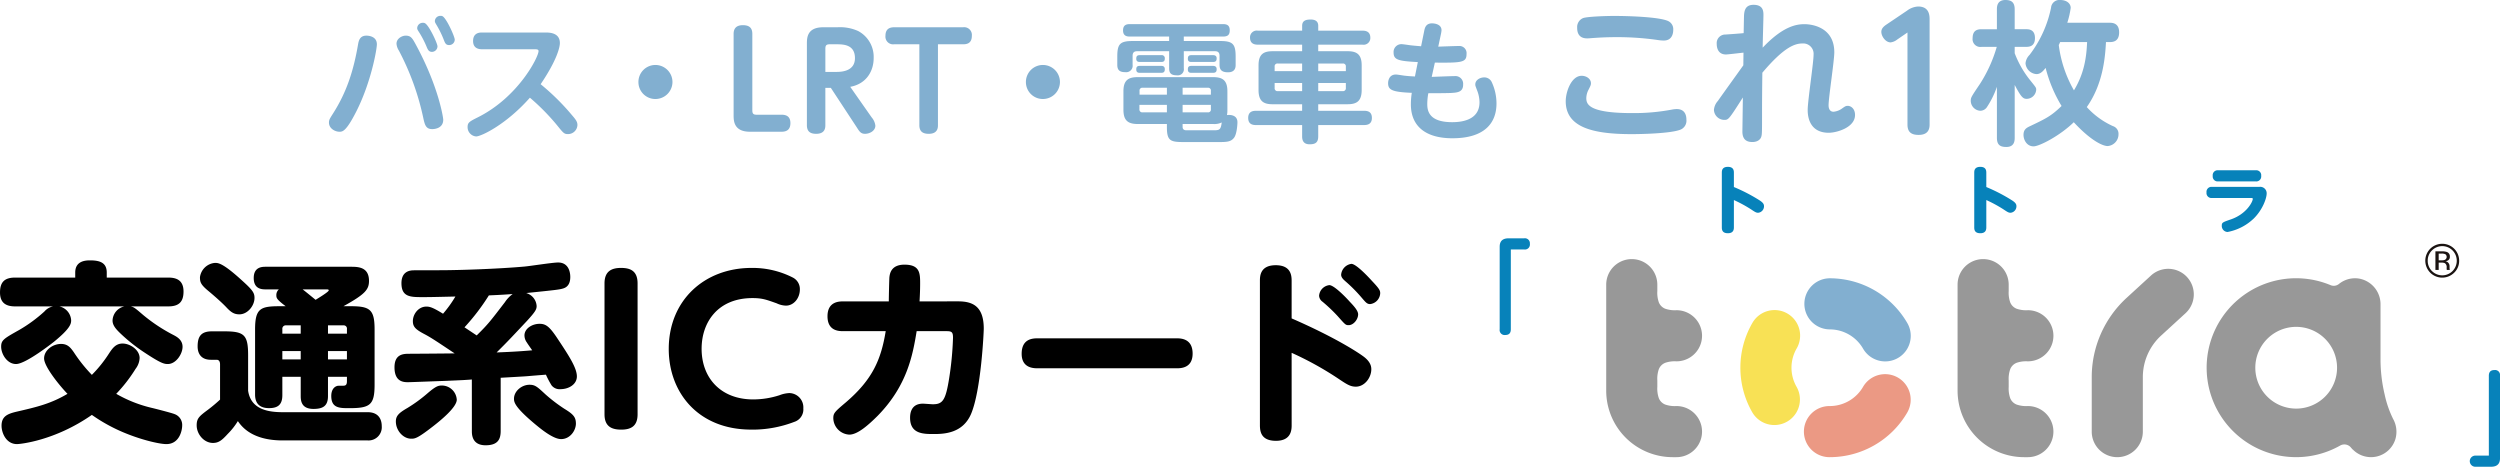 <svg xmlns="http://www.w3.org/2000/svg" width="840.284" height="156.882" viewBox="0 0 840.284 156.882">
  <g id="グループ_1027" data-name="グループ 1027" transform="translate(-229.262 358.377)">
    <path id="パス_9451" data-name="パス 9451" d="M40.69-10.985a50.765,50.765,0,0,0,6.5-8.385,6.47,6.47,0,0,0,1.365-3.64c0-2.73-3.185-4.875-5.72-4.875-2.34,0-3.445,1.625-4.68,3.51a42.831,42.831,0,0,1-5.655,7.02,51.066,51.066,0,0,1-6.11-7.67c-.975-1.365-1.95-2.73-4.225-2.73-2.86,0-5.72,2.145-5.72,4.875,0,2.8,5.4,9.36,7.865,11.9C18.72-7.67,14.105-6.565,7.02-4.94,4.1-4.225,2.145-3.38,2.145-.26c0,2.34,1.5,6.175,5.2,6.175C8.32,5.915,20.02,4.81,32.5-3.9A56.546,56.546,0,0,0,44.655,2.6c5.655,2.21,10.92,3.315,12.87,3.315,4.485,0,5.33-4.745,5.33-6.175a3.875,3.875,0,0,0-2.535-3.9c-.91-.39-6.24-1.755-7.6-2.08A43.962,43.962,0,0,1,40.69-10.985Zm2.73-29.38a5.047,5.047,0,0,0-3.965,4.745c0,1.56,1.04,2.8,2.665,4.355A57.315,57.315,0,0,0,50.44-24.7c5.33,3.51,6.37,3.7,7.605,3.7,2.73,0,4.94-3.38,4.94-5.785,0-2.275-1.82-3.315-2.925-3.9a56.131,56.131,0,0,1-10.27-6.76c-2.795-2.4-3.12-2.665-4.225-2.925h12.61c3.575,0,5.135-1.5,5.135-5.005,0-3.965-2.6-4.68-5.135-4.68H37.505v-1.69c0-3.51-2.6-4.095-5.72-4.095-2.8,0-4.875,1.04-4.875,4.095v1.69H6.7c-3.575,0-5.07,1.56-5.07,5.005,0,3.77,2.34,4.68,5.07,4.68H19.5a5.121,5.121,0,0,0-2.925,1.69,48.477,48.477,0,0,1-8.515,6.24c-5.07,2.86-6.045,3.38-6.045,5.59,0,2.535,2.015,5.85,5,5.85,3.315,0,12.48-7.28,12.74-7.475,5.59-4.55,5.785-6.11,5.785-7.215a5.073,5.073,0,0,0-3.965-4.68Zm52.26-.065c-6.5,0-8.32.715-8.32,7.8v21.905c0,1.95.65,4.55,4.68,4.55,2.925,0,4.485-1.105,4.485-4.355V-16.7H102.7v6.5c0,1.885.455,4.29,4.29,4.29,2.99,0,4.875-.845,4.875-4.29v-6.5h6.37v1.495c0,1.365-.585,1.495-1.3,1.495-1.625,0-1.82,0-2.145.13-1.235.455-1.82,1.755-1.82,3.315,0,4.1,2.8,4.1,6.045,4.1,6.955,0,8.515-1.04,8.515-7.865V-32.63c0-6.695-1.56-7.8-8.06-7.8h-2.4c7.28-4.03,8.58-5.59,8.58-8.515,0-4.745-3.77-4.745-6.175-4.745H90.935c-1.105,0-4.03,0-4.03,3.77,0,3.705,2.665,3.835,4.03,3.835h4.42a2.5,2.5,0,0,0-.845,1.95c0,.975.13,1.43,3.12,3.7Zm.845,9.23v-1.56a1.129,1.129,0,0,1,1.235-1.235h4.94V-31.2Zm15.34-2.795h5.2a1.082,1.082,0,0,1,1.17,1.235v1.56h-6.37ZM102.7-22.555H96.525v-2.8H102.7Zm15.535,0h-6.37v-2.8h6.37Zm-6.76-23.53c.195,0,.65,0,.65.325,0,.52-3.705,2.73-4.42,3.185-.325-.26-3.315-2.73-4.355-3.51ZM68.835-50.18c0,1.69.26,2.535,3.055,4.81,1.625,1.365,4.03,3.445,5.72,5.2,1.625,1.755,2.665,2.47,4.485,2.47,2.73,0,5.07-2.86,5.07-5.525,0-1.755-.65-2.665-4.55-6.175-6.175-5.59-7.67-5.59-8.71-5.59A5.533,5.533,0,0,0,68.835-50.18ZM96.785-4.81c-4.55,0-10.79-.65-11.765-7.215v-11.9c0-6.825-1.235-8.06-8-8.06h-4.16c-3.575,0-4.81,1.625-4.81,5.07,0,2.535,1.3,4.485,4.42,4.485h1.95c1.17,0,1.17,1.235,1.17,1.69v11.7a51.815,51.815,0,0,1-4.03,3.38C68.575-3.445,67.73-2.73,67.73-.39c0,2.99,2.47,5.915,5.46,5.915,1.885,0,2.99-.845,4.94-2.99A23.3,23.3,0,0,0,81.575-1.82c1.17,1.69,4.615,6.5,15.015,6.5h28.6a4.443,4.443,0,0,0,4.745-4.81c0-.91-.13-4.68-4.745-4.68ZM160.225,1.5c0,1.105,0,4.81,4.615,4.81,4.225,0,5.07-2.145,5.07-4.81V-16.38c1.235-.065,6.76-.39,7.865-.455,1.17-.065,1.43-.13,7.345-.585a29.844,29.844,0,0,0,1.885,3.575,3.365,3.365,0,0,0,2.925,1.3c2.99,0,5.59-1.69,5.59-4.29,0-2.86-2.665-6.955-6.695-13-2.6-3.9-3.835-4.68-5.85-4.68-2.535,0-5.07,1.625-5.07,3.9a4.039,4.039,0,0,0,.78,2.34c.26.455,1.56,2.275,1.82,2.665-2.99.26-6.565.52-11.96.715,3.9-3.835,5.915-6.045,10.2-10.6,2.86-3.12,3.25-3.9,3.25-5.005a4.832,4.832,0,0,0-3.51-4.355c10.725-1.1,11.18-1.17,12.48-1.56,1.885-.585,2.34-2.275,2.34-3.835,0-.52,0-4.875-4.095-4.875-1.82,0-9.685,1.235-11.31,1.365-8.71.78-21.775,1.235-28.665,1.235-7.67,0-8.515,0-9.295.065-.845.13-3.38.52-3.38,4.29,0,4.68,3.055,4.68,7.15,4.68,1.69,0,2.665,0,10.985-.2a39.541,39.541,0,0,1-4.16,5.785c-3.38-2.08-4.42-2.4-5.59-2.4-2.73,0-4.55,2.6-4.55,4.875,0,1.885.845,2.795,3.965,4.42,2.34,1.235,4.615,2.8,10.075,6.435-4.355.065-14.625.13-15.145.13-1.95,0-5.07,0-5.07,4.55,0,5.005,3.185,5.005,4.615,5.005.78,0,10.92-.39,12.8-.455,4.745-.195,7.28-.325,8.58-.455Zm1.625-32.11-4.1-2.73a73.1,73.1,0,0,0,8.19-10.725c1.235-.065,3.51-.13,7.995-.455a10.561,10.561,0,0,0-2.6,2.73C166.4-35.36,165.75-34.45,161.85-30.615Zm-6.7,21.58a5.049,5.049,0,0,0-5-4.745c-1.17,0-2.015.2-4.81,2.6a49.987,49.987,0,0,1-6.76,4.94c-2.925,1.69-3.9,2.665-3.9,4.55,0,3.055,2.47,5.785,5.135,5.785,1.235,0,2.015,0,7.28-4.1C149.955-2.21,155.155-6.5,155.155-9.035Zm40.04,8c0-2.145-.91-3.12-3.9-4.94a53.59,53.59,0,0,1-6.305-4.81c-2.795-2.6-3.51-3.25-5.4-3.25-2.6,0-5.2,2.145-5.2,4.68,0,1.105.13,2.73,6.955,8.45,1.82,1.5,6.11,5.135,8.9,5.135C193.18,4.225,195.2,1.43,195.2-1.04Zm9.62-3.055c0,4.42,2.86,5.135,5.655,5.135,3.38,0,5.46-1.3,5.46-5.135V-48.1c0-4.485-2.795-5.2-5.59-5.2-3.38,0-5.525,1.3-5.525,5.2Zm49.27,5.135a39.124,39.124,0,0,0,14.5-2.6,4.384,4.384,0,0,0,3.055-4.55,4.808,4.808,0,0,0-4.68-5.135,10.119,10.119,0,0,0-3.315.715A28.836,28.836,0,0,1,254.8-9.1c-10.855,0-17.355-7.15-17.355-17.03,0-8.84,5.395-17.03,17.1-17.03,3.315,0,4.615.52,8.125,1.755a7.767,7.767,0,0,0,3.12.78c2.6,0,4.68-2.47,4.68-5.46a4.324,4.324,0,0,0-2.34-3.965,29.764,29.764,0,0,0-13.91-3.25c-15.86,0-27.82,10.92-27.82,27.235C226.4-11.44,236.275,1.04,254.085,1.04Zm56.615-43.1c.2-3.25.2-5.46.2-5.915,0-3.445,0-6.435-5.265-6.435-4.615,0-4.94,3.185-5.07,4.29-.065,1.1-.195,6.76-.195,8.06H285.09c-1.365,0-5.33,0-5.33,5s3.9,5.005,5.33,5.005h14.235c-1.56,9.49-4.355,16.185-13.39,23.92-3.835,3.25-4.225,3.64-4.225,5.395a5.66,5.66,0,0,0,5.395,5.46c2.8,0,6.5-3.315,9.62-6.435,9.815-10.075,11.7-20.345,13-28.34h10.14c1.69,0,2.08.39,2.08,2.21a107.674,107.674,0,0,1-1.3,13.65c-1.17,7.345-2.145,8.71-5.46,8.71-.455,0-2.795-.2-3.38-.2-4.16,0-4.29,3.64-4.29,4.745,0,5.46,4.485,5.46,7.995,5.46s9.685-.26,12.48-6.7c3.38-7.865,4.29-27.365,4.29-28.73,0-7.735-3.965-9.165-8.645-9.165ZM350.48-29.64c-1.755,0-5.46.13-5.46,5.2,0,4.875,4.1,4.875,5.46,4.875h46.54c1.43,0,5.46,0,5.46-4.94,0-5.07-3.965-5.135-5.46-5.135Zm85.28,4.875a108.951,108.951,0,0,1,15.145,8.32c3.315,2.21,4.485,3.055,6.435,3.055,2.925,0,5.2-2.99,5.2-5.85,0-.65-.065-2.21-2.21-3.965-1.495-1.235-9.49-6.565-24.57-13.13V-48.88c0-1.625-.065-5.33-5.33-5.33-5.33,0-5.33,3.77-5.33,5.33V-.52c0,2.145.325,5.33,5.4,5.33,5.265,0,5.265-3.9,5.265-5.33Zm12.675-22.75a3.887,3.887,0,0,0-3.445,3.575,2.652,2.652,0,0,0,1.17,2.015,54.6,54.6,0,0,1,5,4.745c2.665,2.99,2.73,3.12,3.77,3.12,1.625,0,3.185-1.95,3.185-3.64,0-1.235-1.495-2.86-2.8-4.225C453.57-43.875,449.93-47.515,448.435-47.515Zm7.41-7.15a4.016,4.016,0,0,0-3.445,3.64c0,.975.845,1.69,1.43,2.21a51.3,51.3,0,0,1,5.59,5.655c1.235,1.43,1.69,2.015,2.73,2.015a3.836,3.836,0,0,0,3.38-3.64c0-.91-.26-1.5-2.73-4.1C461.045-50.83,457.34-54.665,455.845-54.665Z" transform="translate(227.637 -215.024)"/>
    <g id="グループ_588" data-name="グループ 588" transform="translate(337.806 -359.865)">
      <path id="パス_9453" data-name="パス 9453" d="M14.608-32.3c-2.156,0-2.552,1.628-2.772,2.772C10.3-20.5,7.964-13.244,3.3-5.984,2.332-4.444,2.024-4,2.024-3.08,2.024-1.1,4.048,0,5.544,0c1.012,0,2.2,0,5.632-6.732,5.016-9.856,6.952-20.988,6.952-22.66C18.128-32.252,14.96-32.3,14.608-32.3Zm13.2,0c-1.1,0-3.08.88-3.08,2.728a4.928,4.928,0,0,0,.792,2.288A87.054,87.054,0,0,1,33.7-4.752c.528,2.42.88,3.872,3.036,3.872.264,0,3.7,0,3.7-3.168,0-.616-1.5-10.912-9.064-24.948C30.1-31.372,29.612-32.3,27.808-32.3Zm6.38-4.224a1.4,1.4,0,0,0-.572-.088,1.86,1.86,0,0,0-1.936,1.76c0,.44.132.616.748,1.584a32.253,32.253,0,0,1,2.288,4.4c.484,1.188.792,2.024,1.936,2.024A1.886,1.886,0,0,0,38.5-28.688C38.5-29.7,35.552-36.036,34.188-36.52Zm5.94-2.332a1.208,1.208,0,0,0-.572-.088,1.828,1.828,0,0,0-1.936,1.716c0,.44.132.616.7,1.584a32.622,32.622,0,0,1,2.2,4.488c.528,1.408.792,2.024,1.892,2.024a1.857,1.857,0,0,0,1.892-1.8C44.308-31.988,41.448-38.324,40.128-38.852ZM71.06-27.72c.748,0,1.408,0,1.408.616,0,1.98-6.732,15.356-20.24,22.176C49.148-3.388,48.62-3.08,48.62-1.54a3.122,3.122,0,0,0,2.86,3.124c1.672,0,10.076-3.96,18.084-13.024A74.142,74.142,0,0,1,78.672-2.2C80.828.484,81.092.792,82.368.792a3.159,3.159,0,0,0,3.168-3.036c0-1.056-.44-1.716-1.848-3.344A78.177,78.177,0,0,0,73.172-15.972c5.72-8.448,6.468-12.672,6.468-13.816,0-3.564-3.608-3.564-4.928-3.564h-21.3c-1.672,0-2.948.748-2.948,2.86,0,2.464,1.892,2.772,2.948,2.772Zm40.7,5.28a5.708,5.708,0,0,0-5.72,5.72A5.681,5.681,0,0,0,111.76-11a5.737,5.737,0,0,0,5.72-5.72A5.737,5.737,0,0,0,111.76-22.44ZM154.176,0c1.892,0,2.948-.88,2.948-2.9,0-2.332-1.5-2.816-2.948-2.816h-8.4c-1.1,0-1.452-.352-1.452-1.5V-32.868c0-1.76-.748-2.948-3.168-2.948-2.068,0-3.124.968-3.124,2.948V-5.632c0,1.892,0,5.632,5.5,5.632Zm23.056-15.092c5.544-1.012,7.876-5.412,7.876-9.68a9.842,9.842,0,0,0-5.192-9.064,14.744,14.744,0,0,0-6.952-1.276h-4.8c-5.5,0-5.5,3.608-5.5,5.632V-2.2c0,2.2,1.232,2.9,3.124,2.9,2.992,0,3.08-2.024,3.08-2.9V-14.74h1.848l8.756,13.332C180.312-.088,180.8.7,182.2.7c1.584,0,3.476-1.012,3.476-2.728A5.086,5.086,0,0,0,184.448-4.8Zm-8.36-12.8c0-1.1.308-1.5,1.452-1.5h2.244c2.288,0,6.248.044,6.248,4.664s-4.972,4.62-6.292,4.62h-3.652Zm37.84-1.5h8.448c1.1,0,2.948-.176,2.948-2.86a2.6,2.6,0,0,0-2.948-2.86H192.016c-1.892,0-2.948.836-2.948,2.9a2.587,2.587,0,0,0,2.948,2.816h8.448V-2.2c0,2.112,1.144,2.9,3.168,2.9,3.08,0,3.08-2.2,3.08-2.9ZM242-22.44a5.708,5.708,0,0,0-5.72,5.72A5.681,5.681,0,0,0,242-11a5.737,5.737,0,0,0,5.72-5.72A5.737,5.737,0,0,0,242-22.44ZM283.668-1.452c0,4.8,1.408,4.928,6.292,4.928h10.6c3.08,0,4.576,0,5.676-1.452,1.012-1.32,1.144-4.84,1.144-5.192,0-2.816-3.124-2.508-3.52-2.42A9.178,9.178,0,0,0,304-7.348V-13.6c0-3.608-1.54-4.752-4.8-4.752H273.856c-3.08,0-4.8.968-4.8,4.752V-7.48c0,3.344,1.144,4.884,4.8,4.884h9.812ZM298.452-9.02v1.452a.92.92,0,0,1-1.012,1.056h-8.492V-9.02ZM275.484-6.512a.952.952,0,0,1-1.056-1.056V-9.02h9.24v2.508Zm-1.012-5.94v-1.276a.92.92,0,0,1,1.012-1.056h8.184v2.332Zm14.476-2.332h8.492a.92.92,0,0,1,1.012,1.056v1.276h-9.5Zm0,12.188H299.2a5.723,5.723,0,0,0,2.9-.528c-.352,2.64-.792,2.64-3.124,2.64h-8.712c-.4,0-1.32-.044-1.32-1.144Zm.4-24.464H299.86c1.056,0,1.5.528,1.5,1.54v3.036c0,1.716.792,2.508,2.86,2.508,2.552,0,2.552-1.892,2.552-2.508v-2.772c0-4.312-1.012-5.236-5.28-5.236H289.344v-1.5h13.2c1.628,0,2.244-.616,2.244-2.112,0-1.716-1.012-2.068-2.244-2.068H271.216c-1.232,0-2.288.352-2.288,2.112,0,1.98,1.452,2.068,2.288,2.068h13.2v1.5H272.228c-4.312,0-5.236.968-5.236,5.236v2.772c0,1.848.88,2.464,2.728,2.464a2.17,2.17,0,0,0,2.42-2.464V-25.52c0-1.012.44-1.54,1.5-1.54h10.78v5.72c0,1.628.616,2.376,2.6,2.376a2.05,2.05,0,0,0,2.332-2.376ZM274.56-25.74c-1.056,0-1.188.528-1.188,1.232,0,.924.66,1.056,1.188,1.056h7.216c.924,0,1.188-.4,1.188-1.188a1.019,1.019,0,0,0-1.188-1.1Zm0,3.608c-1.056,0-1.188.528-1.188,1.232,0,1.012.7,1.1,1.188,1.1h7.216c.968,0,1.188-.484,1.188-1.232,0-1.012-.748-1.1-1.188-1.1ZM291.9-25.74c-1.012,0-1.188.528-1.188,1.232,0,1.012.748,1.056,1.188,1.056h7.3c.968,0,1.188-.484,1.188-1.232,0-.968-.792-1.056-1.188-1.056Zm0,3.608c-1.056,0-1.188.528-1.188,1.232,0,1.012.7,1.1,1.188,1.1h7.26c1.056,0,1.232-.528,1.232-1.232,0-.88-.616-1.1-1.232-1.1ZM319.22-27.06c-3.08,0-4.752,1.012-4.752,4.752v8.272c0,3.74,1.628,4.8,4.752,4.8h9.9v2.2H313.632c-.748,0-2.64.044-2.64,2.376,0,1.98,1.232,2.42,2.64,2.42H329.12V1.54c0,.968.176,2.684,2.508,2.684,1.98,0,2.9-.616,2.9-2.684V-2.244h15.4c.88,0,2.64-.132,2.64-2.376,0-2.024-1.276-2.42-2.64-2.42h-15.4v-2.2h9.856c2.992,0,4.752-.968,4.752-4.8v-8.272c0-3.784-1.76-4.752-4.752-4.752h-9.856v-2.2H349.4a2.258,2.258,0,0,0,2.64-2.332c0-2.2-1.716-2.376-2.64-2.376H334.532V-35.6c0-1.628-1.144-2.112-2.508-2.112-1.408,0-2.9.22-2.9,2.112v1.628H314.248a2.258,2.258,0,0,0-2.64,2.332c0,2.112,1.54,2.376,2.64,2.376H329.12v2.2Zm9.9,6.688h-9.24v-1.5a.933.933,0,0,1,1.056-1.056h8.184Zm-8.184,6.732A.951.951,0,0,1,319.88-14.7v-1.672h9.24v2.728Zm21.824-9.284a.933.933,0,0,1,1.056,1.056v1.5h-9.284v-2.552Zm-8.228,6.556h9.284V-14.7a.951.951,0,0,1-1.056,1.056h-8.228Zm39.2-6.864c9.152.088,10.648-.044,10.648-2.9a2.409,2.409,0,0,0-2.6-2.684c-1.012,0-5.808.176-6.908.22l.968-4.532c.088-.484.132-.924.132-.968,0-2.332-2.992-2.332-3.212-2.332-2.068,0-2.42,1.584-2.6,2.508l-1.056,5.192c-1.012-.088-1.716-.132-3.388-.308-.44-.044-2.684-.4-3.212-.4a2.624,2.624,0,0,0-2.64,2.86c0,2.464,1.716,2.816,8.14,3.168l-.968,4.84c-.836-.044-1.848-.088-3.432-.264-.44-.044-2.508-.4-2.948-.4-2.64,0-2.64,2.728-2.64,2.9,0,2.244,1.276,2.992,7.964,3.256a24.527,24.527,0,0,0-.308,3.872c0,7.612,5.28,11.4,13.948,11.4,10.956,0,14.828-5.236,14.828-11.7a16.993,16.993,0,0,0-1.54-7.04,2.739,2.739,0,0,0-2.64-1.716c-1.232,0-2.948.792-2.948,2.376,0,.44.088.572.572,1.892A11.346,11.346,0,0,1,388.74-9.9c0,6.292-6.6,6.688-9.2,6.688-7.568,0-8.36-3.608-8.36-6.028a20.566,20.566,0,0,1,.352-3.7c.308,0,5.72,0,7.612-.088,2.156-.132,4.136-.264,4.092-2.9a2.581,2.581,0,0,0-2.772-2.772c-1.1,0-6.556.22-7.788.264Z" transform="translate(0 45.765)" fill="#82afd0"/>
      <path id="パス_9452" data-name="パス 9452" d="M28.34-6.5c-14.456,0-15.392-2.912-15.392-5.044a6.3,6.3,0,0,1,.78-2.86c.624-1.248.78-1.56.78-2.132,0-1.508-1.56-2.5-3.12-2.5-3.484,0-5.356,5.408-5.356,8.528C6.032-1.768,14.976.572,28.184.572c3.38,0,12.636-.208,16.12-1.4a3.245,3.245,0,0,0,2.288-3.484c0-.572,0-3.536-3.224-3.536A8.724,8.724,0,0,0,41.86-7.7,69.014,69.014,0,0,1,28.34-6.5ZM9.88-35.2c0,.884.052,3.588,3.328,3.588a9.969,9.969,0,0,0,1.04-.052c2.808-.208,5.2-.364,9.1-.364a96.362,96.362,0,0,1,13.78.988A12.1,12.1,0,0,0,39-30.888c3.172,0,3.172-3.12,3.172-3.64a3,3,0,0,0-1.612-2.86c-3.016-1.508-14.3-1.768-18.2-1.768-2.756,0-9.048.208-10.5.728A3.246,3.246,0,0,0,9.88-35.2ZM65.728-22.568c-2.392,3.38-6.24,8.684-8.58,12.012a5.125,5.125,0,0,0-1.3,2.964,3.523,3.523,0,0,0,3.432,3.38c1.456,0,1.56-.1,6.292-7.54L65.416-.52c-.052,2.184.728,3.744,3.328,3.744,1.924,0,2.86-.988,3.068-1.976.208-.78.208-1.612.208-8.944,0-4,.052-8.476.1-12.376C79.4-28.7,83.044-29.9,85.592-29.9a3.483,3.483,0,0,1,3.744,3.8c0,2.652-1.976,15.548-1.976,18.512,0,1.2,0,7.7,7.072,7.7,2.6,0,8.84-1.716,8.84-5.98,0-2.132-1.4-3.068-2.444-3.068-.624,0-.884.156-1.768.78a5.785,5.785,0,0,1-3.016,1.2c-1.612,0-1.664-1.716-1.664-2.184,0-2.548,1.924-14.976,1.924-17.784,0-9.1-8.684-9.464-9.984-9.464-2.548,0-7.124.52-14.092,7.9,0-1.2.26-9.984.26-10.868,0-1.248,0-3.536-3.328-3.536-3.172,0-3.172,2.6-3.224,4.368l-.1,5.148c-.832.1-5.148.416-6.084.468a2.89,2.89,0,0,0-2.964,3.172c0,.468,0,3.536,3.12,3.536.52,0,4.94-.52,5.876-.624ZM120.9-33.592v30.94c0,2.5,1.248,3.484,3.744,3.484,3.276,0,3.692-2.028,3.692-3.484v-35.2c0-1.3,0-4.472-3.848-4.472a6.741,6.741,0,0,0-3.744,1.4L114.036-36.4c-.936.624-1.924,1.352-1.924,2.6,0,1.456,1.4,3.536,3.12,3.536a4.437,4.437,0,0,0,2.184-.936Zm53.716-3.276a28.363,28.363,0,0,0,1.144-4.992c0-1.56-1.456-2.652-3.484-2.652a2.821,2.821,0,0,0-3.12,2.6,38.828,38.828,0,0,1-7.228,15.86,4.579,4.579,0,0,0-1.352,2.808,3.963,3.963,0,0,0,3.692,3.64c1.456,0,2.392-1.248,3.068-2.08a46.43,46.43,0,0,0,5.356,12.792c-3.484,3.38-5.2,4.212-10.556,6.76C160.94-1.56,159.9-1.04,159.9.832c0,1.716,1.144,3.848,3.38,3.848,1.976,0,8.892-3.588,13.52-8.112,5.356,5.824,9.516,8.008,11.388,8.008a3.947,3.947,0,0,0,3.64-4,2.689,2.689,0,0,0-1.872-2.7,26.7,26.7,0,0,1-8.788-6.4c5.616-7.956,6.188-17.16,6.448-21.84h1.2c1.2,0,3.224-.208,3.224-3.276,0-3.224-2.392-3.224-3.224-3.224Zm6.656,6.5c-.208,5.044-.936,10.5-4.42,16.224a40.638,40.638,0,0,1-5.1-15.236c.26-.468.26-.572.468-.988Zm-24.336,14.4c2.236,4.264,2.86,4.68,4.108,4.68a3.259,3.259,0,0,0,3.12-3.016c0-.728,0-.728-2.184-3.432a33.292,33.292,0,0,1-5.044-8.892v-2.132h3.848c1.144,0,2.964-.208,2.964-2.964,0-2.964-2.184-2.964-2.964-2.964h-3.848V-41.34c0-2.288-.988-3.172-3.12-3.172-2.86,0-2.86,2.34-2.86,3.172v6.656h-5.148c-1.144,0-3.016.156-3.016,3.016a2.622,2.622,0,0,0,3.016,2.912h5.1a46.914,46.914,0,0,1-5.668,12.48c-3.016,4.472-3.068,4.576-3.068,5.72a3.388,3.388,0,0,0,3.276,3.276,2.734,2.734,0,0,0,2.236-1.352,29.641,29.641,0,0,0,3.276-6.708V1.768c0,2.34.988,3.12,3.172,3.12,2.756,0,2.808-2.184,2.808-3.12Z" transform="translate(411.685 46)" fill="#82afd0"/>
    </g>
    <g id="グループ_981" data-name="グループ 981" transform="translate(-51 -530.055)">
      <g id="グループ_548" data-name="グループ 548" transform="translate(858.992 227.761)">
        <g id="グループ_4" data-name="グループ 4">
          <path id="パス_39" data-name="パス 39" d="M2224.269,48.5c0,.565-.025,1.99-2.014,1.99-1.94,0-2.039-1.231-2.039-1.99V30.17c0-.592,0-1.99,2.039-1.99,1.99,0,2.014,1.376,2.014,1.99v4.791a57,57,0,0,1,8.7,4.518c.883.592,1.425,1.108,1.425,1.894a2.183,2.183,0,0,1-1.966,2.236c-.685,0-1.081-.273-2.407-1.155a45.278,45.278,0,0,0-5.749-3.12Z" transform="translate(-2220.216 -28.18)" fill="#0782ba"/>
        </g>
        <g id="グループ_5" data-name="グループ 5" transform="translate(84.842)">
          <path id="パス_40" data-name="パス 40" d="M2255.35,48.5c0,.565-.025,1.99-2.014,1.99-1.941,0-2.04-1.231-2.04-1.99V30.17c0-.592,0-1.99,2.04-1.99,1.99,0,2.014,1.376,2.014,1.99v4.791a56.977,56.977,0,0,1,8.7,4.518c.884.592,1.425,1.108,1.425,1.894a2.183,2.183,0,0,1-1.962,2.236c-.688,0-1.084-.273-2.411-1.155a45.261,45.261,0,0,0-5.749-3.12Z" transform="translate(-2251.297 -28.18)" fill="#0782ba"/>
        </g>
        <g id="グループ_6" data-name="グループ 6" transform="translate(162.908 1.155)">
          <path id="パス_41" data-name="パス 41" d="M2297.636,34.18a2.161,2.161,0,0,1,2.481,2.186c0,1.671-1.375,5.5-4.324,8.427a17.409,17.409,0,0,1-8.822,4.545,2.023,2.023,0,0,1-1.941-2.116c0-1.054.273-1.155,3.1-2.135,5.256-1.818,7.321-5.948,7.321-6.879,0-.295-.32-.295-.566-.295h-13.119a1.674,1.674,0,0,1-1.87-1.867,1.674,1.674,0,0,1,1.87-1.867Zm-1.231-5.577a1.665,1.665,0,0,1,1.87,1.867,1.665,1.665,0,0,1-1.87,1.867H2283.83a1.657,1.657,0,0,1-1.842-1.845,1.654,1.654,0,0,1,1.842-1.889Z" transform="translate(-2279.896 -28.603)" fill="#0782ba"/>
        </g>
      </g>
      <g id="グループ_7" data-name="グループ 7" transform="translate(784.324 251.772)">
        <path id="パス_42" data-name="パス 42" d="M2196.61,67.551c0,1.067-.412,1.927-1.857,1.927a1.674,1.674,0,0,1-1.891-1.927V39.8c0-2.752,2.167-2.82,3.2-2.82h5.02a1.685,1.685,0,0,1,1.928,1.856,1.674,1.674,0,0,1-1.928,1.892h-4.471Z" transform="translate(-2192.862 -36.976)" fill="#0782ba"/>
      </g>
      <g id="グループ_8" data-name="グループ 8" transform="translate(1110.4 296.061)">
        <path id="パス_43" data-name="パス 43" d="M2318.712,55.125c0-1.065.416-1.924,1.86-1.924a1.671,1.671,0,0,1,1.891,1.924V82.881c0,2.754-2.2,2.82-3.2,2.82h-5.022a1.875,1.875,0,1,1,0-3.748h4.47Z" transform="translate(-2312.317 -53.201)" fill="#0782ba"/>
      </g>
      <g id="グループ_546" data-name="グループ 546" transform="translate(820.134 258.771)">
        <g id="グループ_547" data-name="グループ 547" transform="translate(0 0)">
          <g id="グループ_546-2" data-name="グループ 546">
            <path id="パス_4521" data-name="パス 4521" d="M351.719,240.288a8.591,8.591,0,0,0-11.745,3.1,30.087,30.087,0,0,0-.092,30.06,8.589,8.589,0,0,0,14.9-8.553,12.907,12.907,0,0,1,.04-12.865A8.591,8.591,0,0,0,351.719,240.288Z" transform="translate(-290.812 -221.995)" fill="#f8e155"/>
            <path id="パス_4522" data-name="パス 4522" d="M365.78,245.723a12.939,12.939,0,0,1,11.148,6.462,8.589,8.589,0,1,0,14.881-8.582,30.167,30.167,0,0,0-25.994-15.059H365.8a8.589,8.589,0,0,0-.017,17.179Z" transform="translate(-290.599 -222.101)" fill="#82afd0"/>
            <path id="パス_4523" data-name="パス 4523" d="M388.654,261.606a8.588,8.588,0,0,0-11.738,3.124,12.943,12.943,0,0,1-11.143,6.44h-.106a8.589,8.589,0,1,0-.061,17.178l.148,0a30.174,30.174,0,0,0,26.023-15A8.59,8.59,0,0,0,388.654,261.606Z" transform="translate(-290.6 -221.781)" fill="#eb9984"/>
            <path id="パス_4524" data-name="パス 4524" d="M461.417,288.7a8.589,8.589,0,0,1-8.589-8.589V261.779a36.168,36.168,0,0,1,11.7-26.6l8.272-7.58a8.59,8.59,0,0,1,11.606,12.666l-8.271,7.579a18.942,18.942,0,0,0-6.129,13.93v18.332A8.589,8.589,0,0,1,461.417,288.7Z" transform="translate(-289.64 -222.133)" fill="#989898"/>
            <path id="パス_4525" data-name="パス 4525" d="M314.88,271.553a9.859,9.859,0,0,1-3.768-.5,3.814,3.814,0,0,1-2.179-2.179,9.854,9.854,0,0,1-.495-3.76v-2.155h0a9.873,9.873,0,0,1,.495-3.767,3.819,3.819,0,0,1,2.18-2.179,9.565,9.565,0,0,1,3.656-.495h.11a8.589,8.589,0,0,0,0-17.179h0a9.879,9.879,0,0,1-3.768-.495,3.82,3.82,0,0,1-2.179-2.18,9.852,9.852,0,0,1-.495-3.759v-2.155a8.589,8.589,0,0,0-17.179,0V266.4a22.358,22.358,0,0,0,22.332,22.333h1.289a8.589,8.589,0,0,0,0-17.179Z" transform="translate(-291.26 -222.165)" fill="#989898"/>
            <path id="パス_4526" data-name="パス 4526" d="M431.81,271.553a9.853,9.853,0,0,1-3.767-.5,3.814,3.814,0,0,1-2.179-2.179,9.835,9.835,0,0,1-.5-3.76v-2.155h0a9.853,9.853,0,0,1,.5-3.767,3.814,3.814,0,0,1,2.179-2.179,9.568,9.568,0,0,1,3.656-.495h.11a8.589,8.589,0,0,0,0-17.179h0a9.873,9.873,0,0,1-3.767-.495,3.82,3.82,0,0,1-2.179-2.18,9.833,9.833,0,0,1-.5-3.759v-2.155a8.589,8.589,0,1,0-17.179,0V266.4a22.358,22.358,0,0,0,22.333,22.333h1.288a8.589,8.589,0,0,0,0-17.179Z" transform="translate(-290.087 -222.165)" fill="#989898"/>
          </g>
        </g>
        <path id="パス_4527" data-name="パス 4527" d="M553.75,275.833a34.8,34.8,0,0,1-2.846-8.2,51.291,51.291,0,0,1-1.393-12.048v-18.2a8.752,8.752,0,0,0-7.051-8.712,8.57,8.57,0,0,0-6.943,1.793,2.778,2.778,0,0,1-2.819.377,30.067,30.067,0,1,0,3.283,53.9,2.862,2.862,0,0,1,3.633.746,8.462,8.462,0,0,0,.595.659l.02-.02a8.567,8.567,0,0,0,14.253-3.447A8.836,8.836,0,0,0,553.75,275.833Zm-32.585-3.488A13.738,13.738,0,1,1,534.9,258.607,13.737,13.737,0,0,1,521.165,272.345Z" transform="translate(-289.256 -222.101)" fill="#989898"/>
      </g>
      <g id="グループ_980" data-name="グループ 980" transform="translate(1095.467 253.63)">
        <path id="パス_9430" data-name="パス 9430" d="M386.947,169.771a5.69,5.69,0,1,1,1.663-4.031A5.474,5.474,0,0,1,386.947,169.771Zm-7.475-7.482a4.723,4.723,0,0,0-1.424,3.459,4.781,4.781,0,0,0,1.417,3.482,4.876,4.876,0,0,0,6.917,0,4.943,4.943,0,0,0,0-6.94,4.867,4.867,0,0,0-6.91,0Zm3.342.317a4.746,4.746,0,0,1,1.7.225,1.549,1.549,0,0,1,.968,1.58,1.363,1.363,0,0,1-.608,1.231,2.346,2.346,0,0,1-.9.3,1.512,1.512,0,0,1,1.07.611,1.711,1.711,0,0,1,.338.967v.455c0,.145.005.3.017.464a.97.97,0,0,0,.054.325l.039.077h-1.03l-.015-.062c-.005-.02-.011-.043-.016-.069l-.022-.2v-.493a1.526,1.526,0,0,0-.588-1.427,2.647,2.647,0,0,0-1.223-.2h-.867v2.453h-1.1v-6.237Zm1.187.983a2.859,2.859,0,0,0-1.331-.232h-.94v2.26h.994a2.989,2.989,0,0,0,1.048-.139A1.123,1.123,0,0,0,384,163.59Z" transform="translate(-377.26 -160.076)" fill="#1a1311"/>
      </g>
    </g>
  </g>
</svg>
